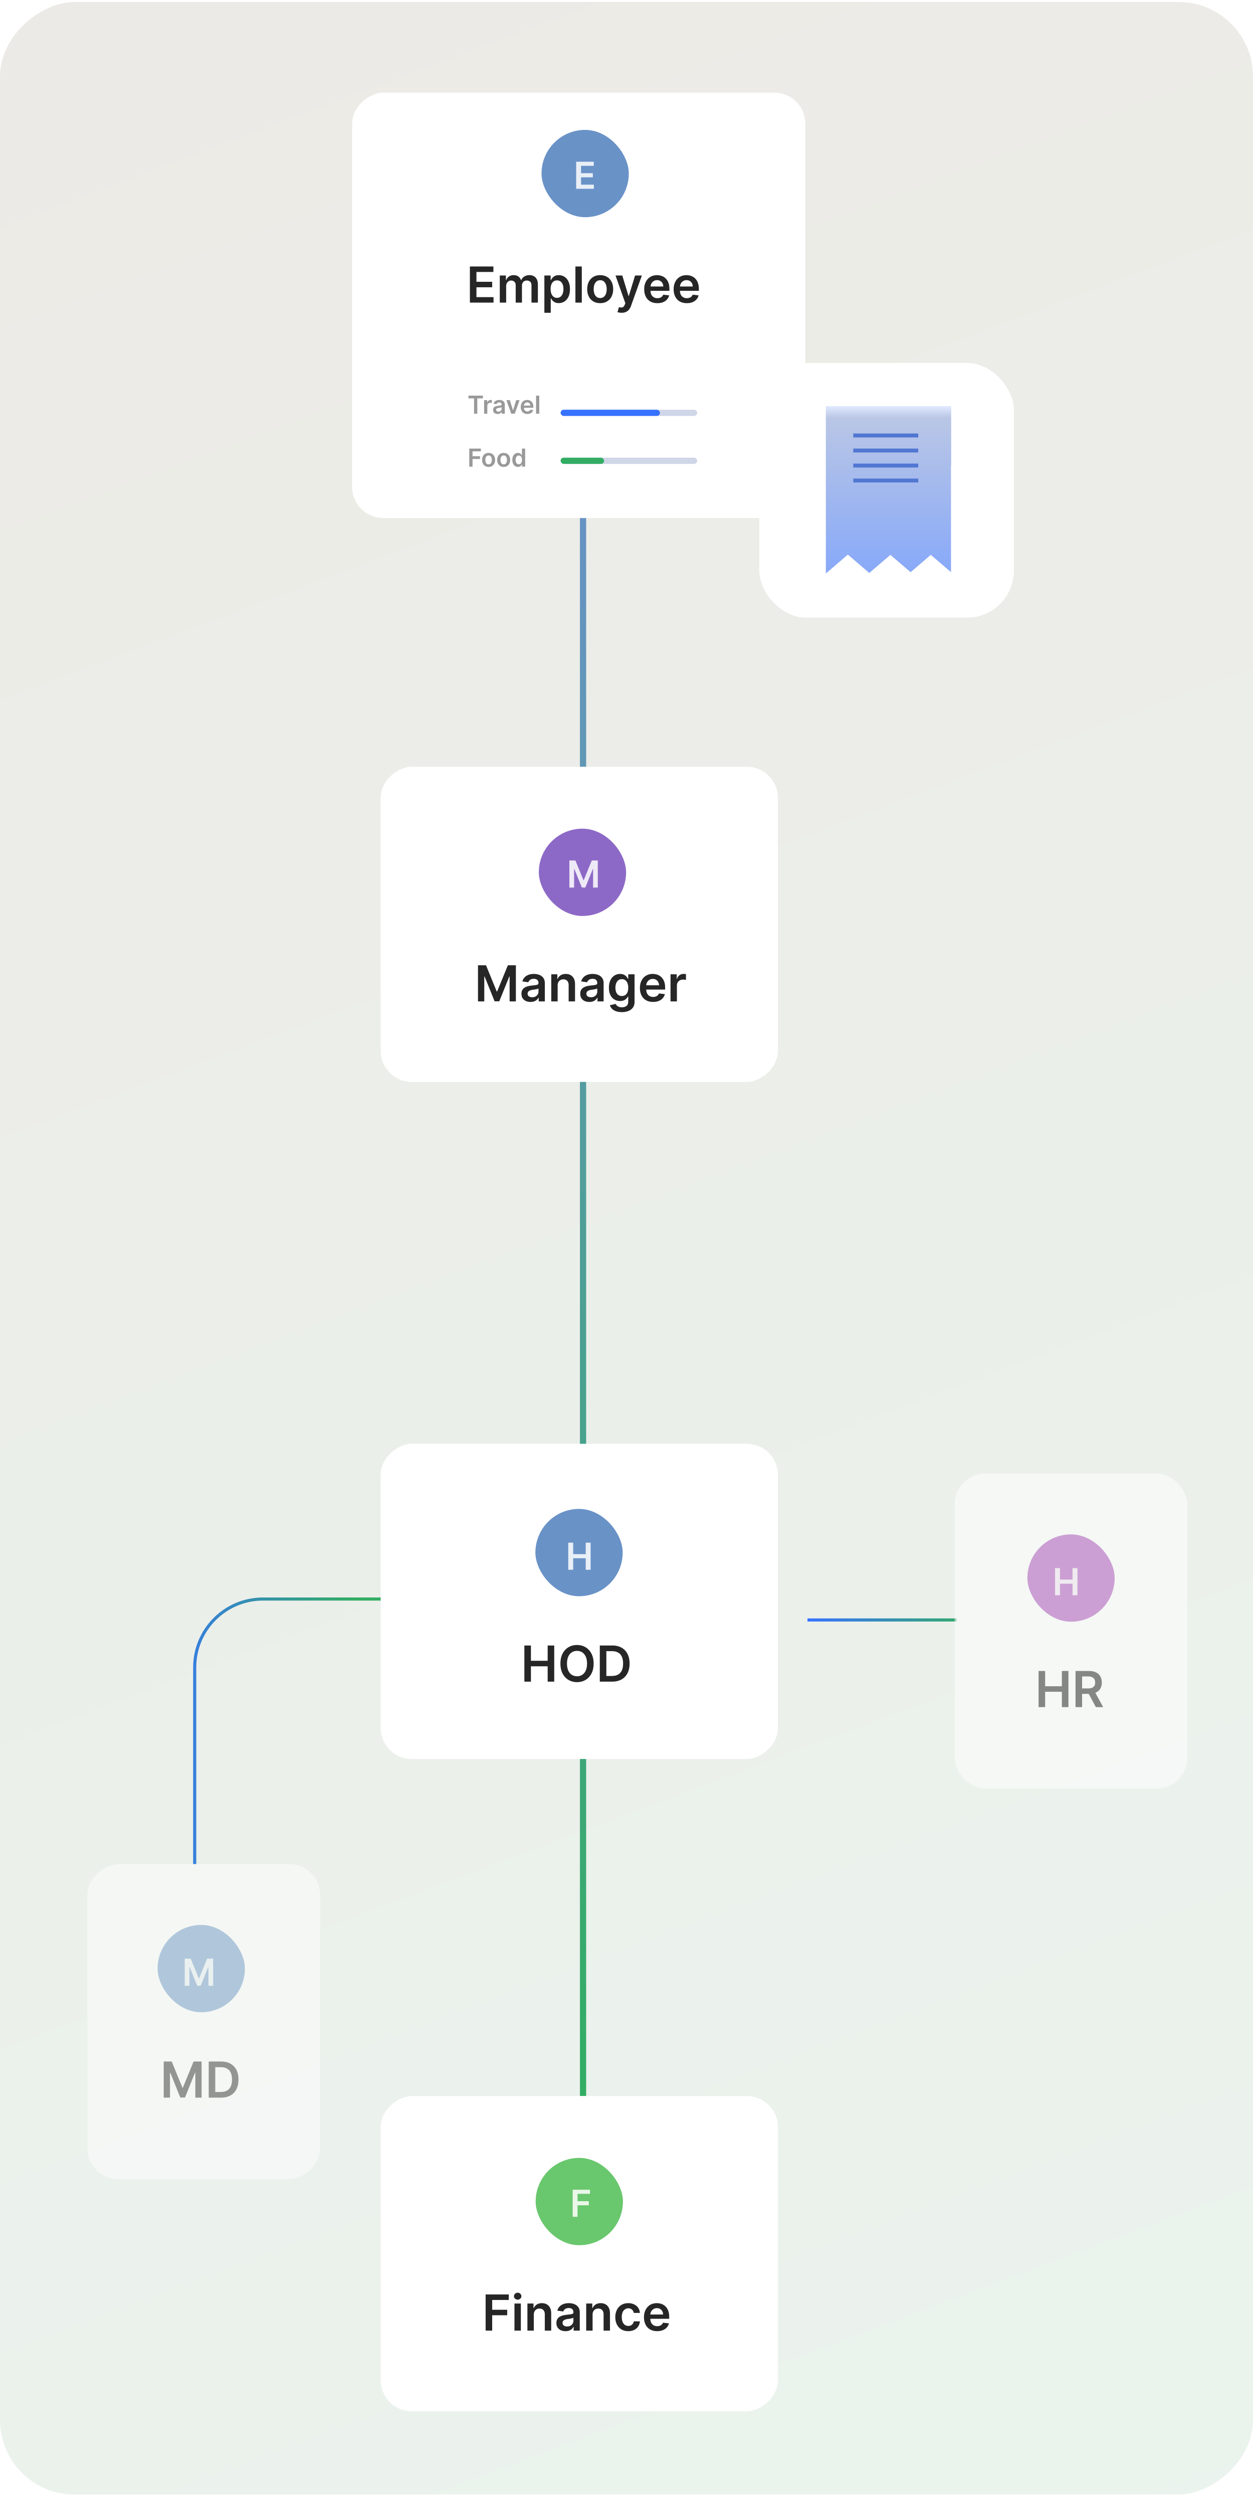 <?xml version="1.0" encoding="UTF-8"?>
<svg xmlns="http://www.w3.org/2000/svg" xmlns:xlink="http://www.w3.org/1999/xlink" xmlns:v="https://vecta.io/nano" width="174" height="347" fill="none">
  <style><![CDATA[.B{fill:#fff}.C{fill-opacity:.85}.D{fill:#000}.E{stroke:#fff}.F{stroke-width:.407}.G{fill:#5177d3}.H{fill:#6992c7}.I{stroke-width:.431}]]></style>
  <rect x="174" y=".271" width="346" height="174" rx="10.347" transform="rotate(90 174 .271)" fill="url(#B)"></rect>
  <path d="M54.144 221.962L36.522 221.962C31.284 221.962 27.037 226.209 27.037 231.447L27.037 258.75" stroke="url(#C)" class="I"></path>
  <path transform="rotate(90 81.395 63.321)" fill="url(#D)" d="M81.395 63.321h227.633v.862H81.395z"></path>
  <rect x="111.829" y="12.856" width="59.053" height="62.926" rx="4.311" transform="rotate(90 111.829 12.856)" class="B"></rect>
  <path d="M132.823 224.867L112.129 224.867" stroke="url(#E)" class="I"></path>
  <rect x="74.995" y="17.827" width="12.527" height="12.527" rx="6.263" class="E F H"></rect>
  <path d="M80.007 26.21v-3.763h2.447v.571h-1.766v1.021h1.639v.571h-1.639v1.027h1.78v.571h-2.462z" class="B C"></path>
  <path d="M65.253 42.006V36.99h3.263v.762h-2.354v1.362h2.185v.762h-2.185v1.369h2.374v.762h-3.282zm4.151 0v-3.763h.848v.639h.044a1 1 0 0 1 .389-.505c.181-.122.398-.184.649-.184s.47.062.644.186.3.29.372.502h.039a1.03 1.03 0 0 1 .421-.5c.199-.126.435-.189.708-.189.346 0 .629.109.848.328s.328.538.328.958v2.526h-.889v-2.388c0-.233-.062-.404-.186-.512s-.276-.164-.456-.164c-.214 0-.381.067-.502.201s-.179.305-.179.517v2.347h-.87v-2.425c0-.194-.059-.349-.176-.465s-.268-.174-.456-.174c-.127 0-.243.033-.348.098s-.188.154-.25.272a.85.85 0 0 0-.093.407v2.288h-.887zm6.191 1.411v-5.173h.872v.622h.052c.046-.091.11-.189.194-.291s.196-.194.338-.267.323-.113.544-.113c.291 0 .553.074.786.223s.421.365.559.654.208.64.208 1.058c0 .413-.068.764-.203 1.053s-.32.509-.554.661-.498.228-.794.228c-.216 0-.394-.036-.537-.108a1.09 1.09 0 0 1-.343-.26 1.68 1.68 0 0 1-.198-.291h-.037v2.004h-.887zm.87-3.292c0 .243.034.456.103.639s.171.326.301.429.292.152.48.152a.77.77 0 0 0 .492-.157c.132-.106.232-.251.299-.434s.103-.394.103-.63-.033-.441-.1-.622-.166-.323-.299-.426-.297-.154-.495-.154c-.189 0-.35.05-.483.15s-.233.239-.301.419-.1.391-.1.635zm4.328-3.136v5.017h-.887V36.99h.887zm2.553 5.09c-.367 0-.686-.081-.955-.242s-.478-.388-.627-.678a2.23 2.23 0 0 1-.22-1.019c0-.389.073-.729.22-1.022s.358-.519.627-.681.588-.242.955-.242.686.081.955.242.478.389.625.681.223.633.223 1.022a2.21 2.21 0 0 1-.223 1.019 1.63 1.63 0 0 1-.625.678c-.269.162-.588.242-.955.242zm.005-.71c.199 0 .366-.055.5-.164s.234-.26.299-.446a1.83 1.83 0 0 0 .1-.622c0-.23-.033-.438-.1-.625s-.165-.337-.299-.448-.3-.167-.5-.167-.374.056-.509.167-.234.261-.301.448a1.88 1.88 0 0 0-.098.625 1.87 1.87 0 0 0 .098.622c.067.186.167.335.301.446s.305.164.509.164zm2.974 2.048c-.121 0-.233-.01-.336-.029s-.182-.039-.243-.064l.206-.691a1.18 1.18 0 0 0 .345.054c.101-.002.19-.033.267-.096s.144-.162.198-.304l.076-.203-1.364-3.841h.941l.867 2.841h.039l.87-2.841h.943l-1.507 4.218c-.07.199-.163.37-.279.512s-.258.253-.426.328a1.42 1.42 0 0 1-.598.115zm4.961-1.337c-.377 0-.703-.078-.977-.235s-.483-.382-.63-.671-.22-.633-.22-1.026a2.24 2.24 0 0 1 .22-1.019c.149-.294.356-.523.622-.686s.579-.247.938-.247a1.9 1.9 0 0 1 .656.113c.207.074.39.188.549.343a1.61 1.61 0 0 1 .377.593c.091.238.137.523.137.852v.272h-3.084v-.598h2.234c-.002-.17-.038-.321-.11-.453a.8.8 0 0 0-.301-.316c-.127-.077-.276-.115-.446-.115-.181 0-.341.044-.478.132a.91.91 0 0 0-.321.343c-.075.141-.114.295-.115.463v.522c0 .219.04.407.12.563s.192.274.336.358.312.123.505.123c.129 0 .246-.018.35-.054s.195-.092.272-.164.135-.161.174-.267l.828.093a1.29 1.29 0 0 1-.299.573c-.145.162-.331.287-.558.377s-.487.132-.779.132zm4.089 0c-.377 0-.703-.078-.977-.235s-.483-.382-.63-.671-.22-.633-.22-1.026a2.24 2.24 0 0 1 .22-1.019c.149-.294.356-.523.622-.686s.579-.247.938-.247a1.9 1.9 0 0 1 .656.113c.207.074.39.188.549.343a1.61 1.61 0 0 1 .377.593 2.38 2.38 0 0 1 .137.852v.272h-3.084v-.598h2.234c-.002-.17-.038-.321-.11-.453a.8.8 0 0 0-.301-.316c-.127-.077-.276-.115-.446-.115-.181 0-.34.044-.478.132a.91.91 0 0 0-.321.343c-.075.141-.113.295-.115.463v.522c0 .219.04.407.12.563s.192.274.336.358.312.123.505.123c.129 0 .246-.018.35-.054a.78.78 0 0 0 .272-.164c.077-.072.135-.161.174-.267l.828.093a1.29 1.29 0 0 1-.299.573c-.145.162-.332.287-.559.377s-.487.132-.779.132z" class="C D"></path>
  <rect x="77.851" y="56.874" width="18.97" height=".862" rx=".431" fill="#b4bfdb" fill-opacity=".64"></rect>
  <rect x="77.851" y="56.874" width="13.796" height=".862" rx=".431" fill="#3772ff"></rect>
  <path d="M65.055 55.299v-.381h2.001v.381h-.775v2.127h-.451v-2.127h-.775zm2.172 2.127v-1.881h.43v.313h.02a.47.47 0 0 1 .176-.251c.084-.06.18-.089.288-.089l.082.004a.56.56 0 0 1 .077.009v.408a.46.46 0 0 0-.089-.017c-.04-.006-.079-.009-.116-.009a.45.45 0 0 0-.218.053c-.064.034-.114.082-.151.143a.4.4 0 0 0-.055.212v1.106h-.443zm1.875.038c-.119 0-.227-.021-.322-.064a.52.52 0 0 1-.225-.191.56.56 0 0 1-.082-.311.53.53 0 0 1 .059-.263c.039-.069.093-.125.16-.167a.78.78 0 0 1 .229-.094 2.02 2.02 0 0 1 .266-.048l.268-.031c.069-.01.118-.025.149-.044s.048-.052.048-.094v-.007c0-.092-.027-.164-.082-.214s-.133-.076-.236-.076c-.109 0-.195.024-.258.071s-.105.103-.127.168l-.414-.059a.66.66 0 0 1 .162-.287c.075-.078.167-.136.276-.174s.229-.059.36-.059c.091 0 .181.011.271.032a.75.75 0 0 1 .246.105.53.53 0 0 1 .179.197c.046.083.069.187.069.312v1.259h-.426v-.258h-.015a.54.54 0 0 1-.114.147c-.048.045-.109.081-.183.109s-.158.04-.256.04zm.115-.326a.47.47 0 0 0 .231-.053.39.39 0 0 0 .151-.142c.036-.059.054-.123.054-.192v-.222c-.014.012-.038.022-.071.032s-.069.018-.11.026l-.121.02-.104.015c-.066.009-.125.024-.178.044s-.094.049-.124.086a.21.21 0 0 0-.045.14c0 .082.03.143.089.185s.135.062.228.062zm2.937-1.593l-.67 1.881h-.49l-.67-1.881h.473l.432 1.398h.02l.434-1.398h.472zm1.076 1.918a.97.97 0 0 1-.489-.118.8.8 0 0 1-.315-.336c-.074-.145-.11-.316-.11-.513a1.12 1.12 0 0 1 .11-.51c.074-.147.178-.261.311-.343s.29-.124.469-.124a.95.95 0 0 1 .328.056.74.74 0 0 1 .274.172.81.81 0 0 1 .189.296 1.19 1.19 0 0 1 .069.426v.136h-1.542v-.299h1.117c-.001-.085-.019-.16-.055-.227a.4.4 0 0 0-.151-.158c-.064-.038-.138-.058-.223-.058a.43.43 0 0 0-.239.066c-.069.043-.122.1-.16.171s-.057.147-.058.232v.261c0 .109.02.203.06.282a.43.43 0 0 0 .168.179.5.5 0 0 0 .252.061.54.54 0 0 0 .175-.027.39.39 0 0 0 .136-.082.34.34 0 0 0 .087-.133l.414.047c-.026.109-.076.205-.149.287a.73.73 0 0 1-.279.189 1.07 1.07 0 0 1-.389.066zm1.655-2.545v2.508h-.443v-2.508h.443zm-9.72 9.858v-2.508h1.607v.381h-1.153v.681h1.042v.381h-1.042v1.066h-.454zm2.684.037a.91.91 0 0 1-.478-.121.82.82 0 0 1-.313-.339c-.074-.145-.11-.315-.11-.509a1.13 1.13 0 0 1 .11-.511.82.82 0 0 1 .313-.34.91.91 0 0 1 .478-.121.91.91 0 0 1 .478.121.81.81 0 0 1 .312.34c.073.146.111.316.111.511s-.037.364-.111.509-.178.258-.312.339a.91.91 0 0 1-.478.121zm.002-.355a.38.38 0 0 0 .25-.082c.067-.055.117-.13.149-.223a.95.95 0 0 0 .05-.311c0-.114-.017-.219-.05-.312s-.082-.169-.149-.224a.38.38 0 0 0-.25-.083c-.1 0-.187.028-.255.083s-.117.13-.151.224a.94.94 0 0 0-.049.312c0 .114.016.218.049.311s.084.167.151.223.153.082.255.082zm2.096.355a.91.91 0 0 1-.478-.121.83.83 0 0 1-.314-.339c-.075-.145-.11-.315-.11-.509a1.13 1.13 0 0 1 .11-.511.82.82 0 0 1 .314-.34.91.91 0 0 1 .478-.121.91.91 0 0 1 .478.121.81.81 0 0 1 .312.34c.073.146.112.316.112.511a1.09 1.09 0 0 1-.112.509.83.83 0 0 1-.312.339.91.91 0 0 1-.478.121zm.002-.355a.38.38 0 0 0 .25-.082c.067-.055.117-.13.149-.223a.95.95 0 0 0 .05-.311c0-.114-.017-.219-.05-.312s-.082-.169-.149-.224a.38.38 0 0 0-.25-.083c-.1 0-.187.028-.255.083s-.117.13-.151.224a.94.94 0 0 0-.049.312c0 .114.016.218.049.311s.084.167.151.223.153.082.255.082zm1.973.351a.71.71 0 0 1-.397-.114c-.117-.076-.209-.186-.277-.331s-.102-.32-.102-.527.034-.385.103-.529a.76.76 0 0 1 .281-.327.72.72 0 0 1 .393-.111.58.58 0 0 1 .272.056c.071.037.127.081.169.134s.074.1.097.146h.018v-.938h.445v2.508h-.436v-.296h-.027c-.023.046-.056.094-.099.146s-.1.094-.171.13a.59.59 0 0 1-.268.054zm.124-.364a.38.38 0 0 0 .24-.076.48.48 0 0 0 .151-.214.89.89 0 0 0 .052-.32.87.87 0 0 0-.052-.317.45.45 0 0 0-.149-.209c-.065-.05-.146-.075-.241-.075a.39.39 0 0 0-.247.077c-.066.051-.116.123-.149.213a.9.9 0 0 0-.05.311.92.92 0 0 0 .05.315.49.49 0 0 0 .151.217.39.39 0 0 0 .246.078z" fill-opacity=".4" class="D"></path>
  <rect x="77.851" y="63.531" width="18.97" height=".862" rx=".431" fill="#b4bfdb" fill-opacity=".64"></rect>
  <rect x="77.851" y="63.531" width="6.036" height=".862" rx=".431" fill="#32ad63"></rect>
  <rect x="108.025" y="106.432" width="43.75" height="55.163" rx="4.311" transform="rotate(90 108.025 106.432)" class="B"></rect>
  <rect x="74.62" y="114.824" width="12.527" height="12.527" rx="6.263" fill="#8d69c7" class="E F"></rect>
  <path d="M79.068 119.445h.834l1.117 2.726h.044l1.117-2.726h.834v3.763h-.654v-2.585h-.035l-1.04 2.573h-.489l-1.04-2.579h-.035v2.591h-.654v-3.763z" class="B C"></path>
  <path d="M66.378 133.987h1.112l1.489 3.635h.059l1.489-3.635h1.112v5.016h-.872v-3.446h-.047l-1.386 3.432h-.652l-1.386-3.439h-.046v3.453h-.872v-5.016zm7.295 5.092c-.238 0-.453-.042-.644-.127s-.34-.214-.451-.382-.164-.376-.164-.622c0-.213.039-.388.118-.527s.185-.25.321-.333.288-.146.458-.189.349-.076.532-.095l.536-.062c.137-.019.237-.049.299-.088s.096-.103.096-.188v-.015c0-.185-.055-.327-.164-.429s-.267-.152-.473-.152c-.217 0-.389.048-.517.142s-.211.207-.255.336l-.828-.117c.065-.229.173-.42.323-.574a1.41 1.41 0 0 1 .551-.348c.217-.078.457-.117.72-.117a2.32 2.32 0 0 1 .541.064 1.51 1.51 0 0 1 .492.21c.149.097.268.228.358.395s.137.374.137.624v2.518h-.852v-.516h-.029a1.1 1.1 0 0 1-.228.294c-.096.089-.218.162-.365.218s-.316.08-.512.08zm.23-.651c.178 0 .332-.035.463-.106a.77.77 0 0 0 .301-.284.72.72 0 0 0 .108-.384v-.444a.42.42 0 0 1-.142.064 1.79 1.79 0 0 1-.221.051l-.242.04-.208.029a1.54 1.54 0 0 0-.355.088c-.105.041-.187.098-.247.172a.42.42 0 0 0-.091.279c0 .163.06.287.179.37a.78.78 0 0 0 .456.125zm3.535-1.629v2.204h-.887v-3.762h.847v.639h.044a1.08 1.08 0 0 1 .414-.502c.191-.124.427-.186.708-.186.26 0 .486.055.679.166s.344.272.451.483.161.466.159.767v2.395h-.887v-2.258c0-.252-.065-.448-.196-.59s-.308-.214-.536-.214a.83.83 0 0 0-.414.103.71.71 0 0 0-.282.292c-.067.127-.1.282-.1.463zm4.399 2.28c-.238 0-.453-.042-.644-.127s-.34-.214-.451-.382-.164-.376-.164-.622a1.06 1.06 0 0 1 .118-.527c.078-.139.185-.25.321-.333s.288-.146.458-.189.349-.076.532-.095l.536-.062c.137-.019.237-.049.299-.088s.096-.103.096-.188v-.015c0-.185-.055-.327-.164-.429s-.267-.152-.473-.152c-.217 0-.389.048-.517.142s-.211.207-.255.336l-.828-.117c.065-.229.173-.42.323-.574a1.41 1.41 0 0 1 .551-.348c.217-.078.457-.117.72-.117a2.32 2.32 0 0 1 .541.064 1.51 1.51 0 0 1 .492.21 1.06 1.06 0 0 1 .358.395c.091.166.137.374.137.624v2.518h-.852v-.516h-.029a1.1 1.1 0 0 1-.228.294c-.096.089-.218.162-.365.218s-.316.08-.512.08zm.23-.651c.178 0 .332-.035.463-.106a.77.77 0 0 0 .301-.284.72.72 0 0 0 .108-.384v-.444c-.028.023-.075.044-.142.064s-.139.037-.221.051l-.242.04-.208.029a1.54 1.54 0 0 0-.355.088c-.105.041-.187.098-.247.172a.42.42 0 0 0-.091.279c0 .163.06.287.179.37a.78.78 0 0 0 .456.125zm4.284 2.065c-.318 0-.592-.044-.821-.13s-.412-.199-.551-.343a1.19 1.19 0 0 1-.289-.478l.799-.193a.89.89 0 0 0 .157.218.77.77 0 0 0 .277.181c.118.049.265.074.443.074.251 0 .46-.062.625-.184s.247-.32.247-.598v-.713h-.044c-.046.092-.113.186-.201.282s-.202.177-.345.243a1.29 1.29 0 0 1-.537.098c-.289 0-.551-.068-.786-.204s-.42-.341-.559-.612-.206-.614-.206-1.024.069-.762.206-1.046.326-.502.561-.649.497-.223.786-.223c.221 0 .402.037.544.113s.258.162.343.267.15.2.194.291h.049v-.622h.875v3.824c0 .321-.077.588-.23.798s-.363.368-.63.473-.568.157-.906.157zm.007-2.239c.188 0 .348-.046.48-.137s.233-.223.301-.395.103-.377.103-.617-.034-.444-.103-.622-.167-.316-.299-.414a.77.77 0 0 0-.483-.15c-.198 0-.363.052-.495.155s-.232.244-.299.424-.1.38-.1.607a1.67 1.67 0 0 0 .1.605c.069.172.169.305.301.402s.298.142.492.142zm4.333.823c-.377 0-.703-.078-.977-.235s-.483-.382-.63-.671-.22-.633-.22-1.027c0-.387.073-.727.22-1.019a1.67 1.67 0 0 1 .622-.686c.266-.165.579-.247.938-.247a1.88 1.88 0 0 1 .657.113c.207.073.39.187.549.343s.286.352.377.592.137.523.137.853v.272h-3.084v-.598h2.234c-.002-.17-.038-.321-.11-.453s-.172-.239-.301-.316-.276-.115-.446-.115c-.181 0-.34.044-.478.132s-.244.201-.321.343-.114.295-.115.463v.522c0 .218.04.406.12.563a.86.86 0 0 0 .336.358 1.01 1.01 0 0 0 .505.122 1.07 1.07 0 0 0 .35-.054c.105-.037.195-.092.272-.164s.135-.161.174-.267l.828.093c-.052.219-.152.41-.299.573s-.332.288-.558.378-.487.132-.779.132zm2.423-.074v-3.762h.86v.627h.039c.069-.217.186-.385.353-.502s.36-.179.576-.179l.164.007.154.017v.816a.96.96 0 0 0-.179-.034c-.08-.012-.158-.017-.233-.017a.9.9 0 0 0-.436.105.77.77 0 0 0-.301.287c-.073.122-.11.263-.11.423v2.212h-.887z" class="C D"></path>
  <rect x="108.025" y="200.418" width="43.75" height="55.163" rx="4.311" transform="rotate(90 108.025 200.418)" class="B"></rect>
  <rect x="74.145" y="209.25" width="12.527" height="12.527" rx="6.263" class="E F H"></rect>
  <path d="M78.912 217.899v-3.762h.682v1.593h1.743v-1.593h.683v3.762h-.683v-1.598h-1.743v1.598h-.682z" class="B C"></path>
  <path d="M72.818 233.429v-5.017h.909v2.124h2.325v-2.124h.911v5.017h-.911v-2.131h-2.325v2.131h-.909zm9.616-2.508c0 .54-.101 1.003-.304 1.389s-.475.677-.823.882-.739.306-1.178.306a2.29 2.29 0 0 1-1.181-.306c-.346-.206-.62-.501-.823-.885s-.301-.847-.301-1.386.1-1.003.301-1.387a2.17 2.17 0 0 1 .823-.884 2.29 2.29 0 0 1 1.181-.306c.439 0 .832.102 1.178.306s.622.499.823.884.304.846.304 1.387zm-.914 0c0-.381-.06-.702-.179-.963s-.281-.461-.49-.595-.45-.203-.723-.203-.514.067-.723.203-.373.332-.492.595-.176.582-.176.963.059.702.176.965.283.46.492.595a1.31 1.31 0 0 0 .723.201 1.31 1.31 0 0 0 .723-.201 1.34 1.34 0 0 0 .49-.595c.119-.263.179-.585.179-.965zm3.473 2.508h-1.7v-5.017h1.734c.498 0 .926.101 1.284.302s.635.486.828.86.289.821.289 1.342-.097.972-.291 1.347-.471.664-.835.865-.799.301-1.308.301zm-.791-.786h.747c.349 0 .641-.064.874-.191a1.22 1.22 0 0 0 .527-.576c.118-.256.176-.576.176-.96s-.059-.702-.176-.955-.291-.445-.522-.571-.513-.191-.852-.191h-.774v3.444z" class="C D"></path>
  <rect x="108.025" y="290.954" width="43.75" height="55.163" rx="4.311" transform="rotate(90 108.025 290.954)" class="B"></rect>
  <rect x="74.181" y="299.334" width="12.527" height="12.527" rx="6.263" fill="#69c76d" class="E F"></rect>
  <path d="M79.522 307.717v-3.762h2.41v.571h-1.729v1.022h1.563v.571h-1.563v1.598h-.682z" class="B C"></path>
  <path d="M67.439 323.513v-5.017h3.214v.762h-2.305v1.362h2.085v.762h-2.085v2.131h-.909zm4.003 0v-3.762h.887v3.762h-.887zm.446-4.296a.52.52 0 0 1-.363-.14.45.45 0 0 1-.152-.34c0-.134.051-.248.152-.341a.51.51 0 0 1 .363-.142c.142 0 .263.047.362.142s.152.207.152.341a.45.45 0 0 1-.152.34.51.51 0 0 1-.362.14zm2.239 2.092v2.204h-.887v-3.762h.848v.639h.044a1.07 1.07 0 0 1 .414-.502c.191-.124.427-.186.708-.186.26 0 .486.055.678.166a1.12 1.12 0 0 1 .451.483c.108.21.161.466.159.767v2.395h-.887v-2.258c0-.252-.065-.449-.196-.591s-.308-.213-.536-.213a.83.83 0 0 0-.414.103.71.71 0 0 0-.282.292c-.067.127-.1.281-.1.463zm4.399 2.28c-.238 0-.453-.042-.644-.127s-.34-.214-.451-.382a1.12 1.12 0 0 1-.164-.623c0-.212.039-.387.118-.526s.185-.25.321-.333.288-.147.458-.189.349-.076.531-.096l.537-.061c.137-.019.237-.049.299-.088s.096-.104.096-.189v-.014c0-.185-.055-.328-.164-.429s-.267-.152-.473-.152c-.217 0-.389.048-.517.142s-.211.207-.255.336l-.828-.118c.065-.228.173-.419.323-.573a1.41 1.41 0 0 1 .551-.348c.217-.078.457-.117.72-.117a2.37 2.37 0 0 1 .541.063c.18.043.344.113.492.211a1.06 1.06 0 0 1 .358.394c.091.167.137.375.137.625v2.518h-.852v-.517h-.029a1.07 1.07 0 0 1-.228.294c-.096.09-.218.163-.365.218a1.47 1.47 0 0 1-.512.081zm.23-.651c.178 0 .332-.036.463-.106s.231-.166.301-.284.108-.246.108-.385v-.443a.42.42 0 0 1-.142.064c-.065.019-.139.037-.22.051l-.242.039-.208.03a1.54 1.54 0 0 0-.355.088c-.105.041-.187.098-.247.171a.42.42 0 0 0-.091.28c0 .163.06.286.179.37a.78.78 0 0 0 .456.125zm3.535-1.629v2.204h-.887v-3.762h.847v.639h.044c.087-.211.224-.378.414-.502s.427-.186.708-.186c.26 0 .486.055.678.166a1.12 1.12 0 0 1 .451.483c.108.21.161.466.159.767v2.395h-.887v-2.258c0-.252-.065-.449-.196-.591s-.308-.213-.536-.213a.83.83 0 0 0-.414.103.71.71 0 0 0-.282.292c-.067.127-.1.281-.1.463zm4.958 2.278c-.376 0-.698-.083-.968-.248a1.65 1.65 0 0 1-.62-.683c-.144-.292-.216-.629-.216-1.009a2.22 2.22 0 0 1 .221-1.012c.147-.294.354-.523.622-.686s.588-.247.955-.247a1.85 1.85 0 0 1 .811.169c.237.111.425.268.566.472s.22.44.24.711h-.847c-.034-.181-.116-.333-.245-.453s-.298-.184-.512-.184a.8.8 0 0 0-.478.147.94.94 0 0 0-.321.416c-.075.182-.113.399-.113.652s.038.477.113.661.18.324.316.424a.81.81 0 0 0 .483.147c.131 0 .247-.024.35-.073s.192-.124.262-.218a.84.84 0 0 0 .144-.346h.847a1.48 1.48 0 0 1-.235.708c-.136.204-.32.364-.554.48s-.508.172-.823.172zm4.006 0c-.377 0-.703-.079-.977-.235s-.483-.383-.629-.672-.221-.632-.221-1.026c0-.387.073-.727.221-1.019s.356-.523.622-.686.579-.247.938-.247a1.9 1.9 0 0 1 .657.112 1.49 1.49 0 0 1 .549.343c.16.155.286.353.377.593s.137.523.137.853v.271h-3.084v-.597h2.234a.95.95 0 0 0-.11-.453c-.072-.134-.172-.24-.301-.316s-.276-.116-.446-.116c-.181 0-.34.045-.478.133a.91.91 0 0 0-.321.343c-.075.14-.114.294-.115.463v.521a1.23 1.23 0 0 0 .12.564c.08.155.192.274.336.357a1 1 0 0 0 .505.123 1.07 1.07 0 0 0 .35-.054.78.78 0 0 0 .272-.164c.077-.072.135-.161.174-.267l.828.093c-.052.219-.152.41-.299.573s-.332.288-.558.377-.487.133-.779.133z" class="C D"></path>
  <g opacity=".52">
    <rect x="132.559" y="204.537" width="32.337" height="43.75" rx="4.311" class="B"></rect>
    <rect x="142.466" y="212.785" width="12.527" height="12.527" rx="6.263" fill="#b055c0" class="E F"></rect>
    <path d="M146.514 221.435v-3.762h.681v1.592h1.744v-1.592h.683v3.762h-.683v-1.598h-1.744v1.598h-.681z" class="B C"></path>
    <path d="M144.224 236.964v-5.016h.909v2.123h2.325v-2.123h.911v5.016h-.911v-2.131h-2.325v2.131h-.909zm5.133 0v-5.016h1.882c.385 0 .708.067.97.201s.461.321.595.563.203.52.203.84-.068.601-.206.838-.335.417-.6.546-.589.191-.975.191h-1.34v-.754h1.218c.225 0 .41-.031.554-.093s.249-.156.318-.277.105-.273.105-.451-.035-.33-.105-.456-.177-.223-.321-.289-.329-.1-.556-.1h-.833v4.257h-.909zm2.592-2.273l1.242 2.273h-1.014l-1.22-2.273h.992z" class="C D"></path>
  </g>
  <g filter="url(#A)">
    <rect x="105.443" y="46.938" width="35.352" height="35.352" rx="6.527" class="B"></rect>
    <path fill-rule="evenodd" d="M114.683 57.779v3.385h0v14.991l3.057-2.618 2.974 2.546 2.932-2.51 2.805 2.402 2.806-2.402 2.806 2.402V61.165h.024V52.92h-.024-11.704-5.676v4.859z" fill="url(#F)"></path>
    <path d="M118.489 56.728h9.024v.544h-9.024z" class="G"></path>
    <path d="M118.489 58.815h9.024v.544h-9.024z" class="G"></path>
    <path d="M118.489 62.978h9.024v.544h-9.024z" class="G"></path>
    <path d="M118.489 60.903h9.024v.544h-9.024z" class="G"></path>
  </g>
  <g opacity=".45">
    <g clip-path="url(#G)">
      <rect x="44.463" y="258.75" width="43.75" height="32.337" rx="4.311" transform="rotate(90 44.463 258.75)" class="B"></rect>
      <rect x="21.681" y="266.997" width="12.527" height="12.527" rx="6.263" class="E F H"></rect>
      <path d="M25.652 271.884h.834l1.117 2.726h.044l1.117-2.726h.834v3.762h-.654v-2.584h-.035l-1.04 2.573h-.489l-1.04-2.579h-.035v2.59h-.654v-3.762z" class="B C"></path>
      <path d="M22.733 286.16h1.112l1.489 3.635h.059l1.489-3.635h1.112v5.016h-.872v-3.446h-.046l-1.387 3.432h-.652l-1.386-3.44h-.046v3.454h-.872v-5.016zm7.951 5.016h-1.7v-5.016h1.734c.498 0 .926.1 1.284.301s.635.486.828.86.289.821.289 1.342-.097.972-.291 1.347-.471.664-.835.865-.799.301-1.308.301zm-.791-.786h.747c.349 0 .641-.064.874-.191s.409-.321.527-.576.176-.576.176-.96-.059-.702-.176-.955-.291-.445-.522-.571-.513-.191-.852-.191h-.774v3.444z" class="C D"></path>
    </g>
  </g>
  <defs>
    <filter id="A" x="93.372" y="38.315" width="59.496" height="59.495" color-interpolation-filters="sRGB">
      <feFlood flood-opacity="0" result="A"></feFlood>
      <feColorMatrix in="SourceAlpha" values="0 0 0 0 0 0 0 0 0 0 0 0 0 0 0 0 0 0 127 0" result="B"></feColorMatrix>
      <feOffset dy="3.449"></feOffset>
      <feGaussianBlur stdDeviation="6.036"></feGaussianBlur>
      <feComposite in2="B" operator="out"></feComposite>
      <feColorMatrix values="0 0 0 0 0.853 0 0 0 0 0.878 0 0 0 0 0.938 0 0 0 1 0"></feColorMatrix>
      <feBlend in2="A"></feBlend>
      <feBlend in="SourceGraphic"></feBlend>
    </filter>
    <linearGradient id="B" x1="533.771" y1="-17.424" x2="127.436" y2="135.045" xlink:href="#H">
      <stop stop-color="#ebf4ee"></stop>
      <stop offset="1" stop-color="#ece9e5"></stop>
    </linearGradient>
    <linearGradient id="C" x1="49.352" y1="242.171" x2="20.328" y2="242.171" xlink:href="#H">
      <stop stop-color="#32ad63"></stop>
      <stop offset="1" stop-color="#3772ff"></stop>
    </linearGradient>
    <linearGradient id="D" x1="81.395" y1="64.183" x2="310.15" y2="56.499" xlink:href="#H">
      <stop stop-color="#6992c7"></stop>
      <stop offset="1" stop-color="#32ad63"></stop>
    </linearGradient>
    <linearGradient id="E" x1="135.031" y1="249.617" x2="112.129" y2="249.617" xlink:href="#H">
      <stop stop-color="#32ad63"></stop>
      <stop offset="1" stop-color="#3772ff"></stop>
    </linearGradient>
    <linearGradient id="F" x1="123.385" y1="52.92" x2="123.385" y2="76.156" xlink:href="#H">
      <stop stop-color="#e1eaff"></stop>
      <stop offset=".071" stop-color="#b9c6e5"></stop>
      <stop offset="1" stop-color="#88a9f9"></stop>
    </linearGradient>
    <clipPath id="G">
      <rect x="44.463" y="258.75" width="43.75" height="32.337" rx="4.311" transform="rotate(90 44.463 258.75)" class="B"></rect>
    </clipPath>
    <linearGradient id="H" gradientUnits="userSpaceOnUse"></linearGradient>
  </defs>
</svg>
